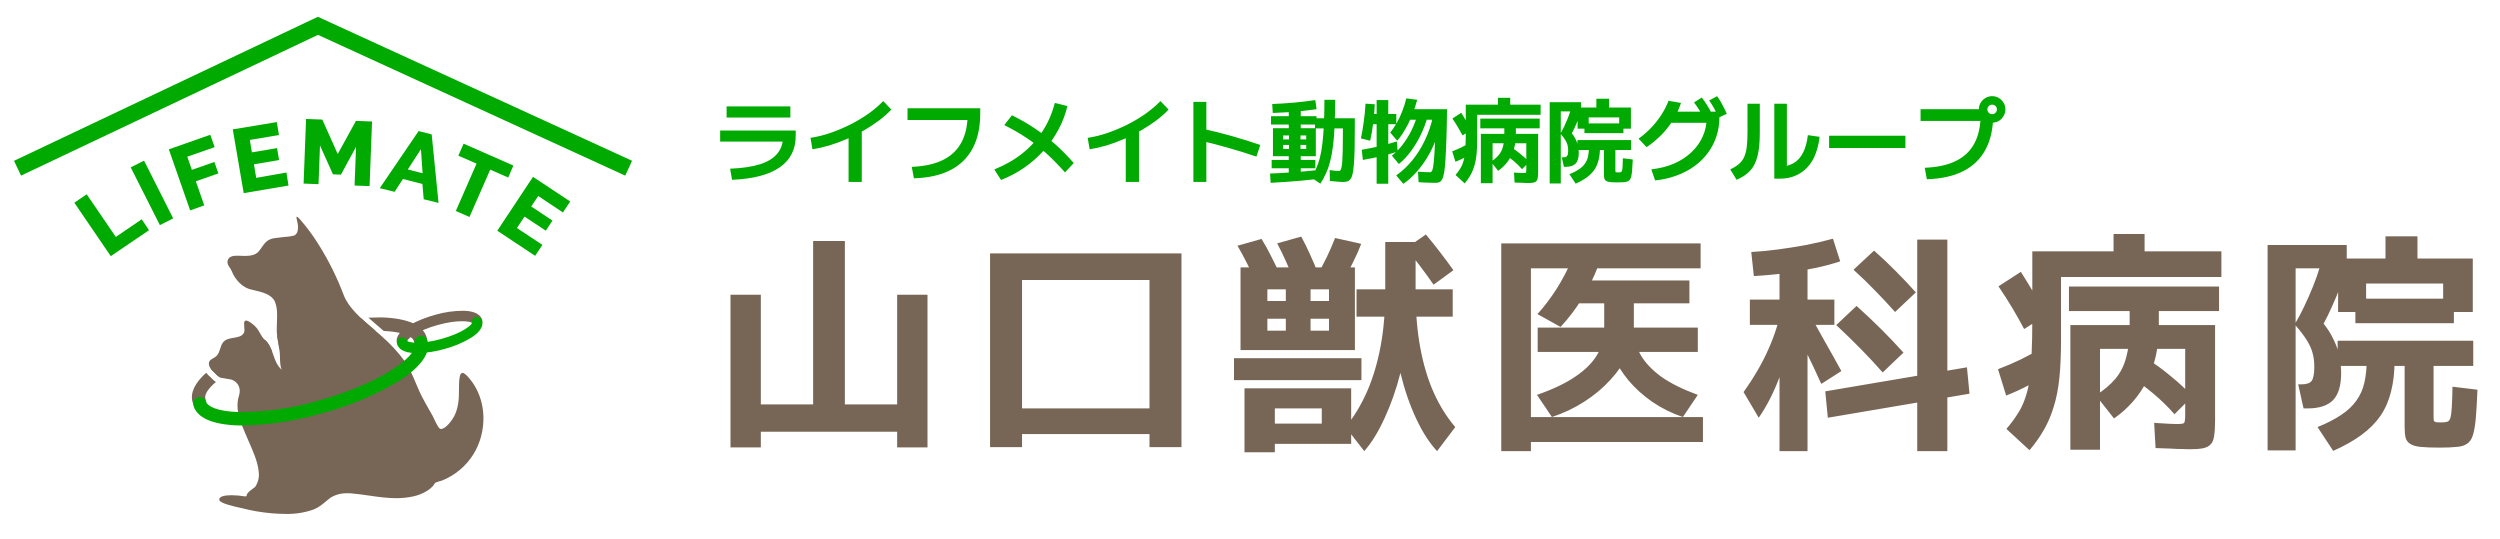 <svg xmlns="http://www.w3.org/2000/svg" width="306" height="66" viewBox="0 0 306 66" fill="none"><path d="M13.558 31.353L9.099 24.811L10.61 23.781L14.178 28.999L17.349 26.84L18.24 28.178L13.558 31.353Z" fill="#00AA00"></path><path d="M19.568 27.554L16 20.486L17.632 19.665L21.2 26.729L19.568 27.554Z" fill="#00AA00"></path><path d="M23.274 25.753L20.666 18.279L25.74 16.495L26.271 18.011L22.922 19.179L23.484 20.789L26.24 19.826L26.73 21.226L23.97 22.189L25 25.137L23.274 25.753Z" fill="#00AA00"></path><path d="M35.06 21.115L35.314 22.711L29.829 23.639L28.492 15.835L33.879 14.943L34.146 16.526L30.579 17.128L30.833 18.649L33.91 18.127L34.16 19.59L31.083 20.111L31.359 21.77L35.06 21.115Z" fill="#00AA00"></path><path d="M43.399 22.712L43.581 17.976L41.731 21.374L40.754 21.338L39.167 17.806L38.988 22.542L37.16 22.471L37.463 14.56L39.448 14.636L41.338 18.85L43.568 14.796L45.539 14.872L45.236 22.778L43.399 22.712Z" fill="#00AA00"></path><path d="M51.237 16.044L52.838 16.45L53.676 24.834L51.861 24.388L51.705 22.52L49.32 21.909L48.298 23.478L46.483 23.032L51.237 16.044ZM51.727 21.208L51.522 18.265L49.913 20.745L51.727 21.208Z" fill="#00AA00"></path><path d="M62.205 21.73L60.002 20.763L57.464 26.56L55.792 25.824L58.33 20.027L56.1 19.055L56.746 17.588L62.838 20.263L62.205 21.73Z" fill="#00AA00"></path><path d="M66.392 29.975L65.5 31.313L60.867 28.241L65.241 21.645L69.794 24.664L68.903 26.002L65.875 23.991L65.023 25.275L67.623 27.001L66.802 28.236L64.203 26.51L63.27 27.911L66.392 29.975Z" fill="#00AA00"></path><path fill-rule="evenodd" clip-rule="evenodd" d="M38.906 2.056L77.364 19.678L76.53 21.499L38.92 4.267L2.575 21.494L1.716 19.683L38.906 2.056Z" fill="#00AA00"></path><path d="M49.211 42.475C49.071 42.474 48.934 42.428 48.822 42.342C48.71 42.257 48.629 42.138 48.591 42.002C48.145 40.401 51.303 39.072 53.233 38.542C54.383 38.203 55.576 38.033 56.774 38.038C58.366 38.082 58.857 38.657 59.004 39.135C59.055 39.297 59.039 39.473 58.96 39.624C58.881 39.776 58.745 39.889 58.582 39.94C58.42 39.99 58.244 39.975 58.093 39.896C57.942 39.816 57.828 39.681 57.778 39.518C57.523 39.313 56.025 39.103 53.586 39.777C51.147 40.45 49.969 41.396 49.853 41.708C49.887 41.865 49.859 42.028 49.776 42.166C49.693 42.303 49.562 42.404 49.407 42.448C49.344 42.468 49.278 42.477 49.211 42.475Z" fill="#776655"></path><path fill-rule="evenodd" clip-rule="evenodd" d="M44.185 38.935C41.595 39.114 39.03 39.57 36.533 40.298C35.639 40.545 34.766 40.814 33.921 41.102C33.925 41.129 33.929 41.155 33.933 41.181C33.967 41.401 34.006 41.62 34.044 41.839C34.097 42.139 34.15 42.44 34.192 42.742C35.062 42.44 35.987 42.151 36.965 41.881C40.529 40.9 43.619 40.5 45.959 40.487C45.855 40.398 45.748 40.308 45.641 40.217C45.163 39.81 44.661 39.383 44.185 38.935ZM46.962 40.507C46.671 40.247 46.365 39.983 46.04 39.71L46.015 39.688C45.712 39.428 45.399 39.16 45.091 38.884C45.622 38.861 46.154 38.849 46.687 38.849C49.893 38.947 51.81 39.794 52.225 41.302C52.255 41.404 52.263 41.512 52.251 41.618C52.239 41.724 52.206 41.827 52.154 41.92C52.102 42.014 52.032 42.096 51.948 42.163C51.864 42.229 51.768 42.278 51.666 42.307C51.563 42.337 51.455 42.345 51.349 42.333C51.243 42.321 51.14 42.288 51.047 42.236C50.953 42.184 50.871 42.114 50.805 42.03C50.739 41.946 50.689 41.85 50.66 41.748C50.48 41.095 49.145 40.609 46.962 40.507ZM27.082 46.236C28.48 45.211 30.592 44.075 33.316 43.057C33.163 42.644 32.982 42.236 32.684 41.864C32.619 41.782 32.539 41.706 32.457 41.631C30.396 42.419 28.553 43.315 27.07 44.263C26.604 44.56 26.182 44.856 25.805 45.152C25.911 45.287 26.04 45.408 26.168 45.528C26.26 45.614 26.352 45.699 26.432 45.788C26.663 46.049 26.863 46.169 27.082 46.236ZM25.24 45.623C25.363 45.795 25.511 45.95 25.678 46.082L25.901 46.305C26.052 46.482 26.229 46.633 26.426 46.753C25.451 47.584 25.001 48.309 25.134 48.789C25.191 48.997 25.162 49.219 25.055 49.406C24.948 49.593 24.771 49.731 24.564 49.788C24.493 49.803 24.421 49.808 24.35 49.801C24.172 49.801 23.999 49.743 23.858 49.635C23.717 49.527 23.615 49.375 23.569 49.204C23.261 48.095 23.836 46.877 25.24 45.623ZM33.177 41.363C33.202 41.391 33.227 41.42 33.251 41.449C33.233 41.414 33.229 41.38 33.228 41.345C33.211 41.351 33.194 41.357 33.177 41.363Z" fill="#776655"></path><path fill-rule="evenodd" clip-rule="evenodd" d="M36.715 26.845C36.501 26.613 36.385 26.519 36.327 26.519L36.336 26.537C36.246 26.537 36.299 26.762 36.365 27.039C36.419 27.265 36.481 27.527 36.479 27.727C36.475 28.174 36.425 28.651 35.98 28.842C35.61 28.931 35.232 28.984 34.851 28.998C34.652 29.03 34.449 29.05 34.242 29.071C34.009 29.095 33.772 29.119 33.536 29.159C32.71 29.306 32.422 29.719 32.03 30.282C31.934 30.418 31.833 30.563 31.716 30.715C31.315 31.228 30.642 31.326 29.977 31.326C29.831 31.326 29.684 31.319 29.541 31.312C29.407 31.306 29.276 31.299 29.152 31.299H28.952C28.474 31.299 27.957 31.415 27.855 31.933C27.788 32.268 27.948 32.502 28.115 32.746C28.206 32.879 28.299 33.015 28.358 33.172C28.579 33.745 28.927 34.261 29.375 34.68C29.802 35.105 30.351 35.386 30.945 35.487C31.024 35.506 31.106 35.526 31.191 35.546C32.066 35.752 33.214 36.024 33.621 36.869C33.97 37.632 33.933 38.564 33.897 39.478C33.873 40.071 33.85 40.655 33.933 41.181C33.967 41.401 34.006 41.62 34.044 41.839C34.115 42.241 34.185 42.643 34.232 43.05C34.259 43.289 34.264 43.54 34.27 43.794C34.282 44.294 34.293 44.805 34.468 45.248C33.899 44.726 33.675 44.082 33.449 43.431C33.261 42.892 33.072 42.348 32.684 41.864C32.614 41.774 32.525 41.693 32.435 41.611C32.334 41.518 32.232 41.425 32.158 41.32C32.034 41.146 31.935 40.971 31.837 40.797C31.663 40.487 31.491 40.182 31.186 39.897C31.034 39.759 30.454 39.237 30.12 39.237C30.092 39.236 30.064 39.24 30.038 39.25C30.012 39.26 29.988 39.276 29.968 39.295C29.845 39.411 29.87 39.693 29.896 39.988C29.922 40.27 29.948 40.566 29.848 40.745C29.603 41.186 29.114 41.264 28.607 41.346C28.11 41.426 27.595 41.509 27.275 41.94C27.123 42.146 27.041 42.403 26.958 42.663C26.858 42.975 26.756 43.293 26.53 43.536C26.396 43.68 26.231 43.774 26.075 43.863C25.75 44.049 25.467 44.21 25.603 44.753C25.683 45.075 25.929 45.304 26.168 45.528C26.26 45.614 26.352 45.699 26.432 45.788C26.817 46.224 27.115 46.265 27.561 46.328C27.703 46.348 27.861 46.37 28.042 46.408C28.325 46.437 28.593 46.549 28.813 46.729C29.033 46.908 29.196 47.149 29.282 47.42C29.413 47.827 29.32 48.178 29.221 48.548C29.173 48.73 29.124 48.915 29.099 49.115C28.926 50.492 29.494 51.818 30.02 53.044C30.076 53.176 30.132 53.306 30.187 53.436C30.29 53.68 30.4 53.931 30.512 54.185C31.011 55.317 31.547 56.534 31.663 57.721C31.758 58.368 31.61 59.028 31.248 59.572C31.203 59.629 31.083 59.715 30.941 59.819C30.65 60.029 30.263 60.309 30.218 60.548C30.218 60.548 30.223 60.758 30.031 60.758H29.982C29.439 60.666 28.891 60.619 28.341 60.615C27.543 60.615 26.833 60.74 26.833 61.155C26.833 61.59 28.621 61.982 29.348 62.141C29.463 62.166 29.552 62.186 29.603 62.199C30.807 62.512 32.037 62.723 33.277 62.827C33.826 62.872 34.392 62.903 34.963 62.903C36.13 62.934 37.292 62.749 38.392 62.359C38.994 62.123 39.44 61.749 39.904 61.36C40.08 61.213 40.258 61.063 40.448 60.919C41.079 60.534 41.81 60.347 42.548 60.379H42.878C43.649 60.44 44.406 60.549 45.159 60.657C46.276 60.818 47.384 60.977 48.511 60.977C49.157 60.98 49.803 60.917 50.437 60.789C51.089 60.666 51.712 60.426 52.279 60.08C52.533 59.921 52.767 59.731 52.974 59.514C53.013 59.467 53.053 59.405 53.095 59.343C53.166 59.233 53.241 59.119 53.318 59.068C53.577 58.968 53.842 58.885 54.111 58.818C55.673 58.188 57 57.086 57.906 55.665C59.69 52.856 59.645 48.883 57.438 46.301C57.175 45.993 56.854 45.645 56.604 45.645C56.453 45.645 56.328 45.783 56.265 46.149C56.179 46.666 56.177 47.199 56.175 47.735C56.174 48.248 56.172 48.764 56.096 49.271C56.026 49.859 55.854 50.431 55.587 50.961C55.382 51.344 54.593 52.499 54 52.499H53.915C53.684 52.453 53.375 51.788 53.148 51.301C53.069 51.131 53 50.982 52.947 50.889C52.861 50.736 52.774 50.584 52.687 50.431C52.357 49.854 52.028 49.276 51.721 48.691C51.411 48.107 51.153 47.494 50.895 46.882C50.523 45.998 50.152 45.116 49.625 44.325C48.763 43.141 47.768 42.059 46.66 41.101C46.346 40.816 46 40.522 45.641 40.217C44.263 39.044 42.697 37.712 42.084 36.156C41.269 33.983 40.235 31.898 38.999 29.935C38.326 28.842 37.562 27.808 36.715 26.845Z" fill="#776655"></path><path d="M29.83 52.076C29.621 52.076 29.416 52.076 29.215 52.076C26.004 51.982 24.091 51.135 23.676 49.628C23.647 49.525 23.638 49.418 23.651 49.311C23.663 49.205 23.696 49.102 23.748 49.009C23.8 48.916 23.87 48.834 23.953 48.767C24.037 48.701 24.133 48.651 24.236 48.622C24.339 48.593 24.446 48.584 24.552 48.596C24.659 48.609 24.761 48.642 24.855 48.694C24.948 48.746 25.03 48.816 25.097 48.899C25.163 48.983 25.212 49.079 25.242 49.182C25.384 49.712 26.526 50.359 29.255 50.44C32.529 50.439 35.786 49.971 38.928 49.048C46.722 46.903 51.142 43.523 50.758 42.141C50.699 41.933 50.725 41.71 50.83 41.522C50.935 41.333 51.11 41.194 51.318 41.135C51.525 41.076 51.748 41.102 51.937 41.207C52.125 41.312 52.264 41.487 52.324 41.695C52.742 43.202 51.53 44.91 48.823 46.636C45.874 48.401 42.687 49.734 39.36 50.595C36.261 51.501 33.058 51.999 29.83 52.076Z" fill="#00AA00"></path><path d="M51.062 43.224H50.843C49.251 43.179 48.761 42.604 48.613 42.127C48.563 41.964 48.578 41.788 48.657 41.637C48.736 41.486 48.872 41.373 49.035 41.322C49.197 41.271 49.373 41.287 49.525 41.366C49.675 41.445 49.789 41.581 49.84 41.743C50.098 41.953 51.592 42.158 54.032 41.485C56.471 40.811 57.648 39.87 57.764 39.558C57.729 39.394 57.76 39.224 57.849 39.082C57.939 38.94 58.08 38.839 58.243 38.8C58.406 38.761 58.577 38.788 58.721 38.873C58.865 38.959 58.969 39.098 59.013 39.26C59.142 39.737 59.013 40.481 57.675 41.337C56.648 41.954 55.538 42.421 54.379 42.724C53.299 43.032 52.184 43.2 51.062 43.224Z" fill="#00AA00"></path><path d="M89.366 20.649C90.867 20.588 92.096 20.404 93.053 20.095C94.011 19.785 94.716 19.344 95.168 18.771C95.628 18.198 95.858 17.478 95.858 16.611L96.57 17.335H88.145V15.978H97.396V16.611C97.396 18.293 96.74 19.586 95.428 20.49C94.124 21.395 92.182 21.9 89.604 22.006L89.366 20.649ZM88.937 14.383V13.026H96.74V14.383H88.937ZM99.206 16.871C99.982 16.758 100.781 16.562 101.603 16.283C102.433 15.997 103.251 15.654 104.057 15.254C104.864 14.847 105.614 14.398 106.308 13.908C107.002 13.411 107.601 12.898 108.106 12.37L109.101 13.411C108.672 13.871 108.17 14.315 107.597 14.745C107.024 15.175 106.402 15.582 105.731 15.967C105.068 16.344 104.378 16.69 103.662 17.007C102.953 17.316 102.24 17.58 101.524 17.799C100.808 18.01 100.114 18.168 99.443 18.274L99.206 16.871ZM103.865 22.266V15.786H105.482V22.266H103.865ZM111.601 20.423C113.131 20.362 114.402 20.083 115.412 19.586C116.422 19.088 117.18 18.368 117.685 17.425C118.191 16.476 118.443 15.299 118.443 13.897L119.19 14.689H111.081V13.252H119.981V13.897C119.981 15.571 119.672 16.992 119.054 18.161C118.436 19.322 117.523 20.212 116.317 20.83C115.118 21.44 113.633 21.772 111.861 21.825L111.601 20.423ZM121.7 20.739C122.99 20.227 124.128 19.578 125.116 18.794C126.103 18.01 126.933 17.101 127.604 16.068C128.275 15.028 128.78 13.871 129.119 12.596L130.646 12.981C130.412 13.984 130.047 14.945 129.549 15.865C129.059 16.785 128.46 17.64 127.751 18.432C127.042 19.216 126.247 19.914 125.365 20.524C124.482 21.135 123.536 21.637 122.526 22.029L121.7 20.739ZM130.352 21.101C129.583 20.227 128.818 19.446 128.056 18.76C127.295 18.066 126.495 17.441 125.659 16.883C124.822 16.325 123.909 15.801 122.922 15.311L123.86 14.112C124.856 14.594 125.787 15.13 126.654 15.718C127.528 16.298 128.358 16.939 129.142 17.64C129.926 18.342 130.688 19.114 131.426 19.959L130.352 21.101ZM133.134 16.871C133.911 16.758 134.71 16.562 135.532 16.283C136.361 15.997 137.179 15.654 137.986 15.254C138.793 14.847 139.543 14.398 140.237 13.908C140.93 13.411 141.53 12.898 142.035 12.37L143.03 13.411C142.6 13.871 142.099 14.315 141.526 14.745C140.953 15.175 140.331 15.582 139.66 15.967C138.996 16.344 138.306 16.69 137.59 17.007C136.881 17.316 136.169 17.58 135.453 17.799C134.736 18.01 134.043 18.168 133.372 18.274L133.134 16.871ZM137.794 22.266V15.786H139.411V22.266H137.794ZM153.785 19.167C152.609 18.768 151.444 18.406 150.291 18.081C149.137 17.75 148.048 17.467 147.022 17.233L147.418 15.808C148.504 16.042 149.639 16.328 150.822 16.668C152.014 17.007 153.16 17.365 154.26 17.742L153.785 19.167ZM146.072 22.266V12.472H147.656V22.266H146.072ZM157.744 21.802V20.592H155.651V19.574H157.744V18.828L157.778 18.749V16.068L157.744 16.012V15.243H155.572V14.225H157.744V13.241H159.214V14.225H161.148V15.243H159.214V15.989L159.18 16.068V18.749L159.214 18.873V19.574H161.001V20.592H159.214V21.802H157.744ZM155.527 22.379L155.459 21.237C155.881 21.222 156.326 21.203 156.794 21.18C157.269 21.15 157.747 21.12 158.23 21.09C158.713 21.052 159.184 21.014 159.644 20.977C160.111 20.939 160.548 20.898 160.956 20.852L161.046 21.927C160.481 21.995 159.881 22.059 159.248 22.119C158.622 22.179 157.989 22.228 157.348 22.266C156.715 22.311 156.108 22.349 155.527 22.379ZM155.81 19.122V15.695H161.057V19.122H157.054V18.229H159.881V17.742H157.054V17.064H159.881V16.577H157.054V19.122H155.81ZM161.612 22.481L160.492 21.723C160.718 21.384 160.918 21.022 161.091 20.637C161.272 20.245 161.427 19.8 161.555 19.303C161.683 18.805 161.785 18.229 161.86 17.573C161.943 16.909 162.004 16.14 162.041 15.265C162.087 14.383 162.109 13.365 162.109 12.212H163.421C163.421 13.411 163.398 14.474 163.353 15.401C163.316 16.328 163.251 17.15 163.161 17.867C163.07 18.575 162.954 19.205 162.81 19.755C162.667 20.306 162.494 20.8 162.29 21.237C162.094 21.674 161.868 22.089 161.612 22.481ZM164.337 22.277C164.186 22.277 163.964 22.262 163.67 22.232C163.383 22.209 163.086 22.183 162.776 22.153L162.754 20.818C163.04 20.856 163.274 20.886 163.455 20.909C163.636 20.924 163.779 20.931 163.885 20.931C163.945 20.931 164.002 20.905 164.054 20.852C164.107 20.8 164.152 20.69 164.19 20.524C164.235 20.358 164.269 20.11 164.292 19.778C164.315 19.446 164.333 19.005 164.348 18.455C164.364 17.904 164.371 17.211 164.371 16.374V15.718H160.956V14.474H165.83V15.367C165.83 16.46 165.822 17.395 165.807 18.172C165.792 18.941 165.762 19.578 165.717 20.083C165.679 20.588 165.626 20.992 165.559 21.293C165.491 21.587 165.4 21.802 165.287 21.938C165.182 22.081 165.05 22.172 164.891 22.209C164.733 22.255 164.548 22.277 164.337 22.277ZM155.787 13.829L155.719 12.732C156.126 12.717 156.556 12.694 157.009 12.664C157.469 12.634 157.932 12.6 158.4 12.562C158.875 12.517 159.331 12.468 159.768 12.415C160.213 12.355 160.62 12.299 160.99 12.246L161.148 13.365C160.635 13.441 160.07 13.512 159.451 13.58C158.841 13.641 158.219 13.693 157.585 13.739C156.952 13.776 156.353 13.806 155.787 13.829ZM175.703 22.379C175.575 22.379 175.387 22.375 175.138 22.368C174.896 22.368 174.64 22.36 174.369 22.345C174.097 22.33 173.852 22.315 173.634 22.3L173.566 21.011C173.837 21.033 174.109 21.052 174.38 21.067C174.659 21.075 174.878 21.078 175.036 21.078C175.111 21.078 175.179 21.045 175.24 20.977C175.3 20.901 175.353 20.75 175.398 20.524C175.443 20.291 175.485 19.94 175.522 19.473C175.568 18.998 175.605 18.372 175.635 17.595C175.666 16.819 175.696 15.838 175.726 14.655H172.084V13.365H177.117C177.102 14.798 177.075 16.019 177.038 17.03C177.008 18.032 176.97 18.866 176.925 19.529C176.887 20.185 176.834 20.709 176.766 21.101C176.698 21.486 176.616 21.768 176.518 21.949C176.419 22.138 176.303 22.255 176.167 22.3C176.039 22.353 175.884 22.379 175.703 22.379ZM166.814 19.574L166.678 18.33C167.432 18.202 168.164 18.055 168.872 17.889C169.581 17.716 170.282 17.524 170.976 17.312L171.078 18.556C170.384 18.775 169.687 18.967 168.985 19.133C168.292 19.299 167.568 19.446 166.814 19.574ZM168.499 22.492V15.198H167.628V13.954H168.499V12.246H169.924V13.954H170.908V15.198H169.924V22.492H168.499ZM167.707 17.222L166.576 16.939C166.705 16.336 166.818 15.673 166.916 14.949C167.021 14.225 167.097 13.471 167.142 12.687L168.273 12.766C168.235 13.611 168.167 14.402 168.069 15.141C167.979 15.88 167.858 16.574 167.707 17.222ZM171.768 22.503L170.897 21.474C171.628 20.954 172.292 20.328 172.887 19.597C173.483 18.866 173.992 18.051 174.414 17.154C174.844 16.249 175.172 15.292 175.398 14.281L176.416 14.7C176.272 15.507 176.054 16.295 175.76 17.064C175.473 17.833 175.126 18.556 174.719 19.235C174.312 19.906 173.86 20.521 173.362 21.078C172.865 21.637 172.333 22.111 171.768 22.503ZM171.225 20.072L170.365 19.054C170.848 18.677 171.293 18.221 171.7 17.686C172.107 17.15 172.469 16.562 172.785 15.921C173.102 15.273 173.358 14.587 173.554 13.863L174.753 14.225C174.535 15.032 174.244 15.805 173.882 16.543C173.52 17.282 173.113 17.953 172.661 18.556C172.209 19.16 171.73 19.665 171.225 20.072ZM171.021 17.222L170.162 16.227C170.441 15.887 170.704 15.499 170.953 15.062C171.21 14.617 171.436 14.138 171.632 13.626C171.835 13.113 172.001 12.585 172.129 12.042L173.464 12.212C173.298 12.86 173.087 13.497 172.831 14.123C172.582 14.741 172.299 15.318 171.982 15.854C171.673 16.389 171.353 16.845 171.021 17.222ZM179.277 22.447L178.157 21.418C178.368 21.169 178.546 20.931 178.689 20.705C178.84 20.479 178.96 20.234 179.051 19.97C179.149 19.706 179.224 19.405 179.277 19.065C179.33 18.719 179.364 18.3 179.379 17.81C179.401 17.32 179.413 16.736 179.413 16.057V12.811H183.348V11.974H184.853V12.811H188.573V14.055H180.804V17.109C180.804 17.802 180.777 18.413 180.725 18.941C180.672 19.461 180.581 19.925 180.453 20.332C180.333 20.739 180.174 21.113 179.978 21.452C179.782 21.799 179.548 22.13 179.277 22.447ZM178.146 19.8L177.75 18.523C178.15 18.372 178.519 18.213 178.859 18.048C179.198 17.882 179.499 17.716 179.763 17.55L180.182 18.738C179.91 18.926 179.601 19.111 179.254 19.292C178.915 19.473 178.546 19.642 178.146 19.8ZM179.017 16.577C178.851 16.261 178.663 15.925 178.451 15.571C178.24 15.216 178.014 14.862 177.773 14.508L178.859 13.806C179.092 14.176 179.311 14.534 179.515 14.881C179.726 15.228 179.922 15.563 180.103 15.887L179.017 16.577ZM181.256 22.424V16.385H188.268V20.988C188.268 21.305 188.253 21.557 188.223 21.746C188.2 21.934 188.144 22.074 188.053 22.164C187.963 22.262 187.835 22.326 187.669 22.357C187.51 22.387 187.292 22.402 187.013 22.402C186.937 22.402 186.817 22.398 186.651 22.39C186.485 22.39 186.289 22.383 186.063 22.368C185.844 22.36 185.618 22.353 185.384 22.345L185.316 21.124C185.663 21.146 185.916 21.162 186.074 21.169C186.232 21.177 186.349 21.18 186.425 21.18C186.56 21.18 186.655 21.173 186.707 21.158C186.76 21.143 186.79 21.105 186.798 21.045C186.813 20.984 186.82 20.883 186.82 20.739V17.539H182.693V22.424H181.256ZM186.3 20.705C185.991 20.351 185.652 20.019 185.282 19.71C184.92 19.401 184.555 19.133 184.185 18.907L184.954 18.014C185.346 18.255 185.731 18.534 186.108 18.851C186.493 19.16 186.847 19.488 187.171 19.834L186.3 20.705ZM183.371 20.909L182.489 19.789C182.881 19.54 183.198 19.273 183.439 18.986C183.68 18.7 183.854 18.357 183.959 17.957C184.072 17.558 184.129 17.075 184.129 16.509V15.707H181.188V14.519H188.46V15.707H185.543V16.509C185.543 17.459 185.354 18.311 184.977 19.065C184.6 19.812 184.065 20.426 183.371 20.909ZM198.017 22.323C197.64 22.323 197.335 22.311 197.101 22.289C196.875 22.266 196.705 22.217 196.592 22.142C196.479 22.074 196.403 21.972 196.366 21.836C196.336 21.701 196.32 21.527 196.32 21.316V18.364H193.075V17.143H199.645V18.364H197.723V20.796C197.723 20.894 197.727 20.965 197.734 21.011C197.749 21.048 197.783 21.075 197.836 21.09C197.896 21.097 197.994 21.101 198.13 21.101C198.243 21.101 198.33 21.09 198.39 21.067C198.458 21.045 198.507 20.984 198.537 20.886C198.567 20.781 198.59 20.611 198.605 20.377C198.62 20.144 198.631 19.808 198.639 19.371L199.849 19.518C199.826 20.076 199.8 20.532 199.77 20.886C199.74 21.233 199.694 21.505 199.634 21.701C199.574 21.904 199.48 22.047 199.351 22.13C199.231 22.221 199.061 22.274 198.843 22.289C198.624 22.311 198.349 22.323 198.017 22.323ZM192.86 22.481L192.102 21.327C192.562 21.139 192.943 20.943 193.244 20.739C193.553 20.536 193.798 20.306 193.979 20.049C194.168 19.793 194.3 19.495 194.375 19.156C194.451 18.809 194.488 18.41 194.488 17.957L195.834 18.093C195.834 18.651 195.778 19.152 195.665 19.597C195.559 20.034 195.389 20.426 195.156 20.773C194.922 21.113 194.617 21.422 194.24 21.701C193.863 21.98 193.403 22.24 192.86 22.481ZM189.682 22.458V12.506H193.516V13.637H191.039V22.458H189.682ZM191.423 20.423L191.163 19.258H191.31C191.559 19.258 191.725 19.205 191.808 19.099C191.898 18.986 191.944 18.756 191.944 18.41C191.944 18.168 191.917 17.95 191.865 17.753C191.812 17.55 191.718 17.339 191.582 17.12C191.446 16.901 191.25 16.645 190.994 16.351C191.144 16.102 191.295 15.82 191.446 15.503C191.597 15.186 191.74 14.862 191.876 14.53C192.012 14.191 192.125 13.871 192.215 13.569L193.516 13.637C193.433 13.908 193.327 14.206 193.199 14.53C193.078 14.854 192.946 15.171 192.803 15.48C192.668 15.789 192.532 16.068 192.396 16.317C192.6 16.574 192.762 16.834 192.882 17.098C193.011 17.354 193.101 17.614 193.154 17.878C193.214 18.142 193.244 18.421 193.244 18.715C193.244 19.318 193.112 19.755 192.848 20.027C192.585 20.291 192.177 20.423 191.627 20.423H191.423ZM193.934 16.295V15.107H198.707V16.295H193.934ZM193.097 15.752V13.162H195.393V12.088H196.943V13.162H199.623V15.752H198.187V14.372H194.454V15.752H193.097ZM202.122 20.728C203.14 20.615 204.064 20.381 204.893 20.027C205.722 19.665 206.435 19.201 207.031 18.636C207.634 18.07 208.097 17.422 208.422 16.69C208.746 15.959 208.908 15.167 208.908 14.315L209.553 15.028H204.067V13.671H210.457V14.315C210.457 15.152 210.337 15.94 210.095 16.679C209.854 17.418 209.504 18.097 209.044 18.715C208.591 19.333 208.041 19.876 207.392 20.343C206.752 20.811 206.024 21.192 205.21 21.486C204.403 21.787 203.528 21.987 202.586 22.085L202.122 20.728ZM200.562 16.973C201.112 16.581 201.625 16.136 202.1 15.639C202.575 15.141 202.993 14.61 203.355 14.044C203.724 13.479 204.015 12.909 204.226 12.336L205.753 12.596C205.526 13.305 205.217 13.984 204.825 14.632C204.433 15.273 203.962 15.88 203.412 16.453C202.861 17.018 202.239 17.539 201.545 18.014L200.562 16.973ZM208.603 14.575C208.399 14.168 208.199 13.806 208.003 13.49C207.807 13.166 207.589 12.849 207.347 12.54L208.297 11.94C208.554 12.265 208.784 12.596 208.987 12.936C209.198 13.275 209.402 13.644 209.598 14.044L208.603 14.575ZM210.356 14.395C210.175 13.98 209.994 13.607 209.813 13.275C209.632 12.943 209.428 12.619 209.202 12.302L210.175 11.771C210.416 12.102 210.627 12.446 210.808 12.8C210.996 13.147 211.181 13.524 211.362 13.931L210.356 14.395ZM217.175 21.87V12.698H218.713V21.18L217.809 20.389C218.48 20.389 219.056 20.249 219.539 19.97C220.021 19.684 220.406 19.258 220.692 18.692C220.987 18.119 221.183 17.403 221.281 16.543L222.717 16.747C222.596 17.833 222.325 18.76 221.903 19.529C221.48 20.291 220.922 20.871 220.229 21.271C219.543 21.67 218.736 21.87 217.809 21.87H217.175ZM211.781 20.728C212.21 20.532 212.561 20.317 212.832 20.083C213.111 19.85 213.326 19.567 213.477 19.235C213.635 18.896 213.745 18.474 213.805 17.968C213.865 17.463 213.895 16.837 213.895 16.091V12.698H215.4V16.204C215.4 17.064 215.351 17.81 215.253 18.443C215.155 19.069 214.996 19.608 214.778 20.061C214.567 20.506 214.276 20.883 213.907 21.192C213.545 21.501 213.096 21.772 212.561 22.006L211.781 20.728ZM223.882 18.115V16.611H233.223V18.115H223.882ZM235.587 20.536C237.125 20.475 238.399 20.196 239.41 19.699C240.42 19.201 241.174 18.481 241.672 17.539C242.177 16.589 242.429 15.412 242.429 14.01L243.176 14.802H235.078V13.365H243.176V14.033H243.967C243.967 15.707 243.658 17.124 243.04 18.285C242.429 19.439 241.521 20.325 240.315 20.943C239.108 21.553 237.619 21.885 235.847 21.938L235.587 20.536ZM243.843 15.017C243.549 15.017 243.278 14.945 243.029 14.802C242.78 14.651 242.58 14.455 242.429 14.214C242.286 13.965 242.215 13.693 242.215 13.399C242.215 13.09 242.286 12.815 242.429 12.574C242.58 12.332 242.776 12.14 243.018 11.997C243.266 11.846 243.538 11.771 243.832 11.771C244.141 11.771 244.416 11.846 244.657 11.997C244.899 12.14 245.091 12.332 245.234 12.574C245.385 12.815 245.46 13.086 245.46 13.388C245.46 13.682 245.385 13.954 245.234 14.202C245.091 14.451 244.899 14.651 244.657 14.802C244.416 14.945 244.145 15.017 243.843 15.017ZM243.843 13.976C244.009 13.976 244.145 13.92 244.25 13.806C244.363 13.686 244.42 13.546 244.42 13.388C244.42 13.222 244.363 13.086 244.25 12.981C244.145 12.868 244.009 12.811 243.843 12.811C243.685 12.811 243.545 12.868 243.425 12.981C243.312 13.086 243.255 13.222 243.255 13.388C243.255 13.546 243.312 13.686 243.425 13.806C243.545 13.92 243.685 13.976 243.843 13.976Z" fill="#00AA00"></path><path d="M89.412 54.76V36.074H93.126V49.502H99.526V29.502H103.412V49.502H109.812V36.074H113.526V54.76H109.812V52.845H93.126V54.76H89.412ZM121.184 54.731V31.017H144.612V54.731H140.698V53.131H125.098V49.988H140.698V34.274H125.098V54.731H121.184ZM166.984 55.217L164.698 52.274C165.726 51.017 166.603 49.569 167.326 47.931C168.05 46.274 168.603 44.426 168.984 42.388C169.365 40.35 169.555 38.121 169.555 35.702V29.617H173.269V35.702C173.269 38.217 173.46 40.502 173.841 42.56C174.222 44.617 174.774 46.455 175.498 48.074C176.222 49.674 177.098 51.074 178.126 52.274L175.898 55.217C174.984 54.245 174.136 52.931 173.355 51.274C172.574 49.617 171.926 47.74 171.412 45.645C170.898 47.664 170.25 49.512 169.469 51.188C168.707 52.864 167.879 54.207 166.984 55.217ZM152.326 55.36V47.531H165.384V54.331H156.041V51.845H161.784V49.988H156.041V55.36H152.326ZM151.041 46.531V43.845H166.641V46.531H151.041ZM151.841 42.845V32.731H165.841V42.845H155.126V40.474H157.384V35.417H160.412V40.474H162.669V39.017H155.126V36.845H162.669V35.417H155.126V42.845H151.841ZM153.755 34.588C153.412 33.788 153.041 33.007 152.641 32.245C152.26 31.483 151.869 30.76 151.469 30.074L154.412 29.245C154.831 29.912 155.231 30.636 155.612 31.417C156.012 32.179 156.384 32.96 156.726 33.76L153.755 34.588ZM158.412 34.417C158.107 33.598 157.774 32.798 157.412 32.017C157.069 31.236 156.707 30.493 156.326 29.788L159.269 28.96C159.65 29.645 160.012 30.379 160.355 31.16C160.717 31.941 161.06 32.75 161.384 33.588L158.412 34.417ZM164.355 34.474L161.184 33.731C161.622 32.988 162.031 32.226 162.412 31.445C162.793 30.645 163.126 29.874 163.412 29.131L166.612 29.845C166.326 30.607 165.984 31.379 165.584 32.16C165.203 32.941 164.793 33.712 164.355 34.474ZM166.041 38.76V35.417H177.812V38.76H166.041ZM175.469 34.845C174.917 34.045 174.365 33.283 173.812 32.56C173.279 31.836 172.707 31.112 172.098 30.388L174.526 28.702C175.155 29.445 175.736 30.169 176.269 30.874C176.803 31.56 177.345 32.293 177.898 33.074L175.469 34.845ZM183.755 55.217V29.788H208.155V32.845H187.384V51.045H208.441V54.102H187.384V55.217H183.755ZM189.955 51.045L188.126 48.331C190.05 47.664 191.612 46.922 192.812 46.102C194.031 45.283 194.926 44.388 195.498 43.417C196.069 42.445 196.355 41.379 196.355 40.217V37.131H192.069V34.331H206.784V37.131H199.984V40.217C199.984 41.264 199.736 42.322 199.241 43.388C198.745 44.455 198.041 45.483 197.126 46.474C196.231 47.464 195.165 48.36 193.926 49.16C192.707 49.941 191.384 50.569 189.955 51.045ZM191.012 40.017L188.184 38.445C189.041 37.493 189.822 36.464 190.526 35.36C191.231 34.236 191.841 33.083 192.355 31.902L195.584 32.645C195.05 34.017 194.403 35.322 193.641 36.56C192.879 37.798 192.003 38.95 191.012 40.017ZM188.212 43.074V40.102H207.812V43.074H188.212ZM205.984 51.045C204.631 50.588 203.384 49.969 202.241 49.188C201.117 48.407 200.145 47.531 199.326 46.56C198.507 45.569 197.869 44.531 197.412 43.445C196.974 42.36 196.755 41.283 196.755 40.217H199.984C199.984 41.34 200.25 42.398 200.784 43.388C201.336 44.36 202.184 45.264 203.326 46.102C204.488 46.922 205.984 47.664 207.812 48.331L205.984 51.045ZM217.812 55.217V39.76H214.184V36.674H217.812V31.645H221.241V36.674H224.526V39.76H221.241V55.217H217.812ZM215.269 51.131L213.412 47.988C214.726 46.141 215.755 44.36 216.498 42.645C217.26 40.931 217.793 39.198 218.098 37.445L219.555 38.931C219.174 41.617 218.622 43.95 217.898 45.931C217.174 47.912 216.298 49.645 215.269 51.131ZM222.926 46.988C222.317 45.636 221.679 44.283 221.012 42.931C220.365 41.579 219.679 40.217 218.955 38.845L220.869 37.36C221.707 38.826 222.498 40.236 223.241 41.588C224.003 42.922 224.717 44.198 225.384 45.417L222.926 46.988ZM223.726 51.131L223.412 47.902L240.755 44.96L241.069 48.188L223.726 51.131ZM230.441 45.588C229.622 44.655 228.736 43.702 227.784 42.731C226.831 41.76 225.822 40.779 224.755 39.788L227.241 37.445C228.307 38.398 229.326 39.36 230.298 40.331C231.269 41.302 232.165 42.245 232.984 43.16L230.441 45.588ZM214.669 33.788L214.355 30.845C215.422 30.788 216.517 30.683 217.641 30.531C218.784 30.379 219.926 30.198 221.069 29.988C222.212 29.76 223.307 29.502 224.355 29.217L225.241 31.988C224.384 32.274 223.393 32.541 222.269 32.788C221.145 33.017 219.945 33.226 218.669 33.417C217.393 33.588 216.06 33.712 214.669 33.788ZM234.669 55.217V29.331H238.355V55.217H234.669ZM231.955 38.188C231.212 37.35 230.422 36.502 229.584 35.645C228.745 34.769 227.841 33.893 226.869 33.017L229.384 30.674C230.355 31.531 231.26 32.388 232.098 33.245C232.955 34.102 233.755 34.95 234.498 35.788L231.955 38.188ZM248.412 55.102L245.584 52.502C246.117 51.874 246.565 51.274 246.926 50.702C247.307 50.131 247.612 49.512 247.841 48.845C248.088 48.179 248.279 47.417 248.412 46.56C248.545 45.683 248.631 44.626 248.669 43.388C248.726 42.15 248.755 40.674 248.755 38.96V30.76H258.698V28.645H262.498V30.76H271.898V33.902H252.269V41.617C252.269 43.369 252.203 44.912 252.069 46.245C251.936 47.56 251.707 48.731 251.384 49.76C251.079 50.788 250.679 51.731 250.184 52.588C249.688 53.464 249.098 54.302 248.412 55.102ZM245.555 48.417L244.555 45.188C245.565 44.807 246.498 44.407 247.355 43.988C248.212 43.569 248.974 43.15 249.641 42.731L250.698 45.731C250.012 46.207 249.231 46.674 248.355 47.131C247.498 47.588 246.565 48.017 245.555 48.417ZM247.755 40.274C247.336 39.474 246.86 38.626 246.326 37.731C245.793 36.836 245.222 35.941 244.612 35.045L247.355 33.274C247.945 34.207 248.498 35.112 249.012 35.988C249.545 36.864 250.041 37.712 250.498 38.531L247.755 40.274ZM253.412 55.045V39.788H271.126V51.417C271.126 52.217 271.088 52.855 271.012 53.331C270.955 53.807 270.812 54.16 270.584 54.388C270.355 54.636 270.031 54.798 269.612 54.874C269.212 54.95 268.66 54.988 267.955 54.988C267.765 54.988 267.46 54.979 267.041 54.96C266.622 54.96 266.126 54.941 265.555 54.902C265.003 54.883 264.431 54.864 263.841 54.845L263.669 51.76C264.545 51.817 265.184 51.855 265.584 51.874C265.984 51.893 266.279 51.902 266.469 51.902C266.812 51.902 267.05 51.883 267.184 51.845C267.317 51.807 267.393 51.712 267.412 51.56C267.45 51.407 267.469 51.15 267.469 50.788V42.702H257.041V55.045H253.412ZM266.155 50.702C265.374 49.807 264.517 48.969 263.584 48.188C262.669 47.407 261.745 46.731 260.812 46.16L262.755 43.902C263.745 44.512 264.717 45.217 265.669 46.017C266.641 46.798 267.536 47.626 268.355 48.502L266.155 50.702ZM258.755 51.217L256.526 48.388C257.517 47.76 258.317 47.083 258.926 46.36C259.536 45.636 259.974 44.769 260.241 43.76C260.526 42.75 260.669 41.531 260.669 40.102V38.074H253.241V35.074H271.612V38.074H264.241V40.102C264.241 42.502 263.765 44.655 262.812 46.56C261.86 48.445 260.507 49.998 258.755 51.217ZM298.612 54.788C297.66 54.788 296.888 54.76 296.298 54.702C295.726 54.645 295.298 54.522 295.012 54.331C294.726 54.16 294.536 53.902 294.441 53.56C294.365 53.217 294.326 52.779 294.326 52.245V44.788H286.126V41.702H302.726V44.788H297.869V50.931C297.869 51.179 297.879 51.36 297.898 51.474C297.936 51.569 298.022 51.636 298.155 51.674C298.307 51.693 298.555 51.702 298.898 51.702C299.184 51.702 299.403 51.674 299.555 51.617C299.726 51.56 299.85 51.407 299.926 51.16C300.003 50.893 300.06 50.464 300.098 49.874C300.136 49.283 300.165 48.436 300.184 47.331L303.241 47.702C303.184 49.112 303.117 50.264 303.041 51.16C302.965 52.036 302.85 52.721 302.698 53.217C302.545 53.731 302.307 54.093 301.984 54.302C301.679 54.531 301.25 54.664 300.698 54.702C300.145 54.76 299.45 54.788 298.612 54.788ZM285.584 55.188L283.669 52.274C284.831 51.798 285.793 51.302 286.555 50.788C287.336 50.274 287.955 49.693 288.412 49.045C288.888 48.398 289.222 47.645 289.412 46.788C289.603 45.912 289.698 44.902 289.698 43.76L293.098 44.102C293.098 45.512 292.955 46.779 292.669 47.902C292.403 49.007 291.974 49.998 291.384 50.874C290.793 51.731 290.022 52.512 289.069 53.217C288.117 53.922 286.955 54.579 285.584 55.188ZM277.555 55.131V29.988H287.241V32.845H280.984V55.131H277.555ZM281.955 49.988L281.298 47.045H281.669C282.298 47.045 282.717 46.912 282.926 46.645C283.155 46.36 283.269 45.779 283.269 44.902C283.269 44.293 283.203 43.74 283.069 43.245C282.936 42.731 282.698 42.198 282.355 41.645C282.012 41.093 281.517 40.445 280.869 39.702C281.25 39.074 281.631 38.36 282.012 37.56C282.393 36.76 282.755 35.941 283.098 35.102C283.441 34.245 283.726 33.436 283.955 32.674L287.241 32.845C287.031 33.531 286.765 34.283 286.441 35.102C286.136 35.922 285.803 36.721 285.441 37.502C285.098 38.283 284.755 38.988 284.412 39.617C284.926 40.264 285.336 40.922 285.641 41.588C285.965 42.236 286.193 42.893 286.326 43.56C286.479 44.226 286.555 44.931 286.555 45.674C286.555 47.198 286.222 48.302 285.555 48.988C284.888 49.655 283.86 49.988 282.469 49.988H281.955ZM288.298 39.56V36.56H300.355V39.56H288.298ZM286.184 38.188V31.645H291.984V28.931H295.898V31.645H302.669V38.188H299.041V34.702H289.612V38.188H286.184Z" fill="#776655"></path></svg>